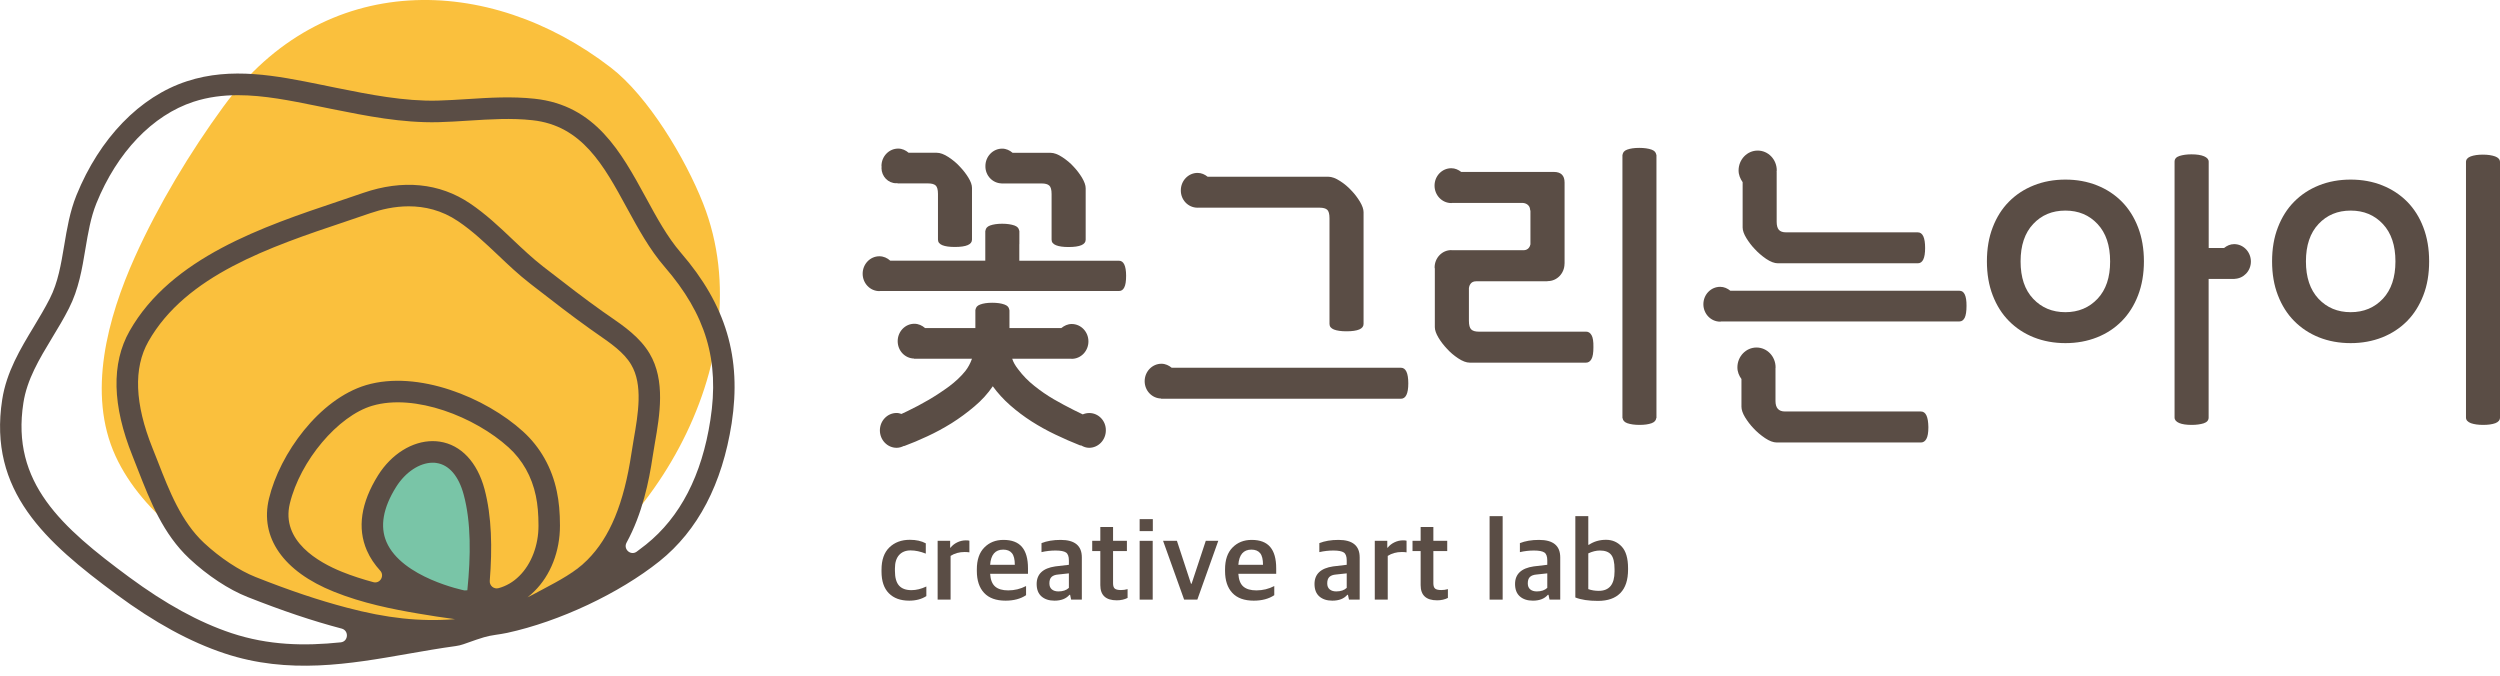 <svg width="148" height="40" viewBox="0 0 148 40" fill="none" xmlns="http://www.w3.org/2000/svg">
<g clip-path="url(#clip0_391_343)">
<path d="M98.049 9.158C98.035 9.026 97.949 8.921 97.772 8.857C97.575 8.789 97.335 8.755 97.045 8.755C96.751 8.755 96.518 8.789 96.328 8.857C96.154 8.921 96.071 9.026 96.058 9.158H96.048V9.188V24.718V24.752H96.058C96.074 24.884 96.158 24.988 96.334 25.053C96.528 25.12 96.771 25.154 97.061 25.154C97.355 25.154 97.592 25.12 97.778 25.053C97.952 24.988 98.035 24.884 98.049 24.752H98.062V24.718V9.188V9.158H98.049Z" fill="#5A4D45"/>
<path d="M70.872 12.295H70.879C70.885 12.295 70.888 12.298 70.888 12.298C70.895 12.298 70.898 12.295 70.905 12.295H78.122C78.329 12.295 78.476 12.335 78.569 12.416C78.659 12.498 78.706 12.663 78.706 12.917V19.177C78.706 19.33 78.796 19.438 78.972 19.509C79.146 19.576 79.393 19.613 79.706 19.613C80.383 19.613 80.723 19.468 80.723 19.177V12.562C80.723 12.386 80.65 12.177 80.507 11.937C80.36 11.697 80.2 11.483 80.016 11.294C79.823 11.081 79.596 10.885 79.336 10.72C79.076 10.55 78.842 10.463 78.639 10.463H71.492C71.325 10.327 71.125 10.236 70.895 10.236C70.352 10.236 69.905 10.696 69.905 11.267C69.898 11.832 70.335 12.285 70.872 12.295Z" fill="#5A4D45"/>
<path d="M82.934 21.77H69.364C69.194 21.632 68.991 21.534 68.757 21.534C68.21 21.534 67.764 21.997 67.764 22.568C67.764 23.129 68.201 23.582 68.737 23.592V23.606H82.934C83.221 23.606 83.371 23.305 83.371 22.697C83.371 22.078 83.221 21.77 82.934 21.77Z" fill="#5A4D45"/>
<path d="M103.164 13.468C103.164 13.644 103.238 13.853 103.381 14.09C103.531 14.33 103.691 14.546 103.875 14.736C104.068 14.948 104.295 15.145 104.555 15.324C104.815 15.499 105.049 15.587 105.252 15.587H113.533C113.823 15.587 113.967 15.287 113.967 14.681C113.967 14.066 113.823 13.755 113.533 13.755H105.739C105.536 13.755 105.392 13.704 105.306 13.603C105.222 13.502 105.179 13.346 105.179 13.13V10.155H105.172C105.175 10.135 105.185 10.114 105.185 10.091C105.185 9.442 104.682 8.914 104.055 8.914C103.431 8.914 102.924 9.442 102.924 10.091C102.924 10.354 103.024 10.584 103.164 10.784V13.468Z" fill="#5A4D45"/>
<path d="M116.004 17.213H102.437C102.271 17.075 102.064 16.98 101.834 16.98C101.284 16.98 100.84 17.44 100.84 18.011C100.84 18.579 101.284 19.042 101.834 19.042C101.854 19.042 101.877 19.032 101.9 19.029H116.001C116.134 19.029 116.234 18.958 116.311 18.812C116.381 18.667 116.418 18.43 116.418 18.102C116.421 17.511 116.281 17.213 116.004 17.213Z" fill="#5A4D45"/>
<path d="M113.716 24.36H105.672C105.296 24.36 105.109 24.153 105.109 23.738V21.791C105.109 21.777 105.115 21.763 105.115 21.75C105.115 21.101 104.612 20.573 103.985 20.573C103.361 20.573 102.854 21.101 102.854 21.75C102.854 22.014 102.951 22.243 103.094 22.439V24.079C103.094 24.255 103.164 24.464 103.308 24.704C103.458 24.945 103.618 25.157 103.801 25.347C103.995 25.56 104.222 25.752 104.485 25.932C104.745 26.107 104.979 26.195 105.185 26.195H113.723C113.856 26.195 113.963 26.124 114.04 25.986C114.12 25.847 114.16 25.614 114.16 25.286C114.15 24.667 114.007 24.36 113.716 24.36Z" fill="#5A4D45"/>
<path d="M147.71 9.259C147.516 9.191 147.276 9.154 146.986 9.154C146.693 9.154 146.453 9.191 146.266 9.259C146.079 9.33 145.986 9.442 145.986 9.59V11.984V13.525V24.718C145.986 24.87 146.086 24.978 146.279 25.053C146.473 25.12 146.713 25.154 147.006 25.154C147.296 25.154 147.54 25.12 147.723 25.053C147.907 24.982 148 24.87 148 24.718V13.529V11.987V9.594C148 9.442 147.903 9.33 147.71 9.259Z" fill="#5A4D45"/>
<path d="M142.501 11.937C142.087 11.521 141.597 11.2 141.03 10.973C140.46 10.746 139.839 10.632 139.159 10.632C138.479 10.632 137.855 10.746 137.285 10.973C136.718 11.2 136.228 11.521 135.817 11.937C135.404 12.352 135.084 12.859 134.853 13.458C134.62 14.056 134.507 14.725 134.507 15.472C134.507 16.216 134.62 16.886 134.853 17.484C135.084 18.082 135.404 18.589 135.817 19.005C136.228 19.421 136.718 19.745 137.285 19.972C137.855 20.198 138.479 20.313 139.159 20.313C139.836 20.313 140.456 20.198 141.03 19.972C141.597 19.745 142.09 19.421 142.501 19.005C142.911 18.589 143.231 18.082 143.461 17.484C143.695 16.886 143.805 16.216 143.805 15.472C143.805 14.725 143.691 14.056 143.461 13.458C143.234 12.859 142.911 12.352 142.501 11.937ZM141.067 17.687C140.57 18.214 139.933 18.481 139.162 18.481C138.385 18.481 137.752 18.214 137.255 17.687C136.758 17.156 136.511 16.419 136.511 15.476C136.511 14.529 136.758 13.792 137.255 13.262C137.752 12.731 138.385 12.467 139.162 12.467C139.936 12.467 140.57 12.731 141.067 13.262C141.563 13.792 141.81 14.529 141.81 15.476C141.81 16.419 141.563 17.156 141.067 17.687Z" fill="#5A4D45"/>
<path d="M133.253 15.483C133.253 14.911 132.806 14.452 132.262 14.452C132.032 14.452 131.832 14.546 131.665 14.681H130.755V14.435V10.655V9.574C130.755 9.435 130.661 9.33 130.481 9.252C130.298 9.175 130.051 9.137 129.734 9.137C129.454 9.137 129.221 9.171 129.027 9.232C128.834 9.293 128.734 9.408 128.734 9.57V10.652V14.435V24.718C128.734 24.857 128.827 24.965 129.007 25.043C129.191 25.12 129.438 25.154 129.751 25.154C130.028 25.154 130.265 25.12 130.461 25.059C130.655 24.995 130.751 24.88 130.751 24.718V16.514H132.292V16.507C132.823 16.487 133.253 16.04 133.253 15.483Z" fill="#5A4D45"/>
<path d="M125.612 11.937C125.199 11.521 124.712 11.2 124.142 10.973C123.571 10.746 122.951 10.632 122.274 10.632C121.597 10.632 120.97 10.746 120.403 10.973C119.833 11.2 119.343 11.521 118.932 11.937C118.519 12.352 118.199 12.859 117.969 13.458C117.738 14.056 117.625 14.725 117.625 15.472C117.625 16.216 117.738 16.886 117.969 17.484C118.199 18.082 118.519 18.589 118.932 19.005C119.343 19.421 119.833 19.745 120.403 19.972C120.973 20.198 121.597 20.313 122.274 20.313C122.951 20.313 123.571 20.198 124.142 19.972C124.715 19.745 125.202 19.421 125.612 19.005C126.022 18.589 126.343 18.082 126.573 17.484C126.803 16.886 126.92 16.216 126.92 15.472C126.92 14.725 126.803 14.056 126.573 13.458C126.343 12.859 126.022 12.352 125.612 11.937ZM124.175 17.687C123.678 18.214 123.041 18.481 122.271 18.481C121.494 18.481 120.86 18.214 120.363 17.687C119.863 17.156 119.619 16.419 119.619 15.476C119.619 14.529 119.866 13.792 120.363 13.262C120.86 12.731 121.49 12.467 122.271 12.467C123.044 12.467 123.681 12.731 124.175 13.262C124.672 13.792 124.919 14.529 124.919 15.476C124.922 16.419 124.675 17.156 124.175 17.687Z" fill="#5A4D45"/>
<path d="M53.056 10.848C53.066 10.848 53.076 10.841 53.086 10.841C53.11 10.845 53.133 10.855 53.156 10.855V10.858H53.163C53.166 10.858 53.17 10.861 53.176 10.861C53.18 10.861 53.183 10.858 53.186 10.858H54.944C55.154 10.858 55.301 10.899 55.391 10.98C55.481 11.061 55.528 11.23 55.528 11.483V14.184C55.528 14.336 55.614 14.445 55.788 14.516C55.964 14.587 56.208 14.62 56.525 14.62C57.205 14.62 57.542 14.475 57.542 14.184V11.122C57.542 10.946 57.468 10.743 57.322 10.506C57.178 10.273 57.012 10.064 56.831 9.874C56.638 9.658 56.408 9.469 56.151 9.3C55.888 9.127 55.654 9.043 55.451 9.043H53.79C53.62 8.897 53.41 8.796 53.173 8.796C52.626 8.796 52.183 9.259 52.183 9.827C52.183 9.847 52.193 9.864 52.193 9.884C52.193 9.905 52.183 9.922 52.183 9.942C52.189 10.446 52.576 10.848 53.056 10.848Z" fill="#5A4D45"/>
<path d="M59.296 10.858L59.303 10.861C59.309 10.861 59.313 10.865 59.319 10.865C59.323 10.865 59.326 10.861 59.333 10.861H61.667C61.874 10.861 62.024 10.902 62.114 10.983C62.208 11.064 62.254 11.233 62.254 11.487V14.188C62.254 14.34 62.341 14.448 62.518 14.519C62.694 14.59 62.938 14.624 63.255 14.624C63.932 14.624 64.272 14.479 64.272 14.188V11.145C64.272 10.97 64.198 10.763 64.055 10.52C63.912 10.283 63.745 10.067 63.568 9.878C63.375 9.661 63.145 9.472 62.888 9.303C62.628 9.131 62.394 9.046 62.188 9.046H59.946C59.776 8.901 59.566 8.799 59.329 8.799C58.782 8.799 58.336 9.262 58.336 9.83C58.326 10.392 58.759 10.845 59.296 10.858Z" fill="#5A4D45"/>
<path d="M66.243 15.435H60.343V14.458H60.347V13.684V13.65H60.333C60.32 13.518 60.233 13.414 60.056 13.349C59.863 13.282 59.62 13.245 59.329 13.245C59.036 13.245 58.799 13.282 58.612 13.349C58.439 13.414 58.352 13.518 58.342 13.65H58.332V13.667H58.329V15.432H52.703C52.529 15.273 52.306 15.171 52.059 15.171C51.512 15.171 51.069 15.635 51.069 16.203C51.069 16.774 51.512 17.234 52.059 17.234C52.069 17.234 52.079 17.227 52.089 17.227H66.249C66.383 17.227 66.486 17.159 66.556 17.017C66.63 16.879 66.666 16.645 66.666 16.317C66.663 15.733 66.52 15.435 66.243 15.435Z" fill="#5A4D45"/>
<path d="M64.485 24.451C64.349 24.451 64.215 24.482 64.099 24.532C63.925 24.448 63.762 24.37 63.585 24.282C63.178 24.079 62.778 23.863 62.378 23.633C61.977 23.4 61.597 23.136 61.234 22.845C60.87 22.558 60.553 22.233 60.287 21.878C60.106 21.652 59.986 21.439 59.923 21.236H63.408C63.418 21.236 63.428 21.243 63.445 21.243C63.992 21.243 64.435 20.78 64.435 20.212C64.435 19.641 63.992 19.181 63.445 19.181C63.211 19.181 63.005 19.279 62.831 19.421H59.76V18.37H59.756V18.359V18.329H59.746C59.733 18.194 59.643 18.092 59.466 18.028C59.273 17.957 59.029 17.923 58.739 17.923C58.449 17.923 58.212 17.957 58.025 18.028C57.849 18.092 57.769 18.194 57.752 18.329H57.742V18.359V19.137V19.421H54.764C54.59 19.269 54.374 19.167 54.13 19.167C53.583 19.167 53.143 19.631 53.143 20.198C53.143 20.763 53.573 21.212 54.11 21.226V21.236H57.542C57.442 21.513 57.312 21.76 57.142 21.973C56.888 22.288 56.568 22.588 56.191 22.872C55.808 23.153 55.404 23.42 54.984 23.667C54.56 23.914 54.147 24.133 53.74 24.329C53.607 24.394 53.49 24.448 53.367 24.505C53.273 24.475 53.183 24.448 53.08 24.448C52.533 24.448 52.089 24.911 52.089 25.479C52.089 26.047 52.533 26.51 53.08 26.51C53.23 26.51 53.37 26.466 53.496 26.405C53.513 26.402 53.533 26.402 53.547 26.398C53.96 26.246 54.407 26.06 54.897 25.83C55.388 25.604 55.868 25.343 56.341 25.049C56.812 24.752 57.262 24.421 57.692 24.055C58.126 23.69 58.482 23.295 58.773 22.866C59.063 23.268 59.406 23.643 59.8 23.991C60.193 24.336 60.613 24.654 61.067 24.945C61.52 25.232 61.991 25.496 62.484 25.729C62.975 25.965 63.458 26.175 63.928 26.361C63.955 26.375 63.982 26.368 64.008 26.371C64.148 26.452 64.302 26.51 64.475 26.51C65.022 26.51 65.466 26.047 65.466 25.479C65.476 24.914 65.032 24.451 64.485 24.451Z" fill="#5A4D45"/>
<path d="M94.22 19.843C94.143 19.705 94.033 19.634 93.9 19.634H87.543C87.34 19.634 87.186 19.59 87.097 19.502C87.006 19.414 86.96 19.245 86.96 18.991V17.051C86.976 16.943 87.04 16.652 87.383 16.652L87.38 16.649H91.612C91.612 16.645 91.612 16.642 91.609 16.639C91.615 16.639 91.622 16.642 91.629 16.642C92.176 16.642 92.619 16.179 92.619 15.611V15.604H92.623V10.804C92.623 10.388 92.409 10.178 91.986 10.178H86.503C86.336 10.05 86.143 9.959 85.916 9.959C85.369 9.959 84.925 10.418 84.925 10.99C84.925 11.558 85.369 12.021 85.916 12.021C85.933 12.021 85.943 12.014 85.959 12.014H90.155C90.155 12.014 90.585 12.028 90.585 12.46L90.602 12.45V14.465C90.575 14.59 90.485 14.8 90.215 14.813H85.963V14.816C85.946 14.816 85.936 14.806 85.919 14.806C85.372 14.806 84.929 15.266 84.929 15.837C84.929 15.861 84.939 15.881 84.942 15.902V19.367C84.942 19.546 85.016 19.752 85.159 19.992C85.302 20.229 85.469 20.445 85.649 20.634C85.843 20.851 86.066 21.043 86.323 21.212C86.576 21.381 86.806 21.469 87.013 21.469H93.893C94.027 21.469 94.133 21.402 94.213 21.26C94.293 21.121 94.33 20.888 94.33 20.56C94.337 20.218 94.3 19.982 94.22 19.843Z" fill="#5A4D45"/>
<path d="M36.164 4.003C28.931 -1.572 19.143 -1.785 13.23 6.305C11.262 8.999 9.365 12.139 7.977 15.232C6.383 18.785 5.136 23.288 6.84 27C8.471 30.539 12.216 32.983 15.351 34.64C17.729 35.894 20.477 36.526 23.118 36.78C25.399 37.003 27.544 36.928 29.778 36.131C38.082 33.152 45.332 21.442 41.624 12.045C40.563 9.354 38.362 5.696 36.164 4.003Z" fill="#FAC03D"/>
<path d="M25.983 27.027C23.848 27.101 22.391 28.257 21.968 30.195C21.15 33.943 24.909 35.218 28.144 36.262C28.891 32.568 29.548 26.902 25.983 27.027Z" fill="#79C5A7"/>
<path d="M40.307 14.962C39.506 14.033 38.886 12.893 38.229 11.686C36.765 9.006 35.254 6.23 31.649 5.845C30.305 5.7 28.974 5.781 27.687 5.865C27.093 5.902 26.5 5.94 25.903 5.956C23.915 6.004 21.871 5.595 19.903 5.199L18.993 5.013C16.391 4.486 13.707 3.942 11.062 4.811C8.277 5.72 5.896 8.181 4.525 11.561C4.135 12.528 3.965 13.542 3.802 14.523C3.612 15.648 3.438 16.717 2.948 17.677C2.665 18.238 2.334 18.782 2.008 19.33C1.207 20.655 0.383 22.02 0.13 23.66C-0.707 29.079 2.698 32.088 6.893 35.188C9.158 36.861 11.252 38.004 13.3 38.683C17.092 39.941 20.7 39.312 24.182 38.7C25.099 38.541 26.036 38.375 26.98 38.247C27.133 38.227 27.287 38.189 27.433 38.139L28.214 37.865C28.387 37.818 28.291 37.834 28.651 37.726C29.098 37.591 29.541 37.571 30.025 37.466C33.12 36.793 36.655 35.13 39.039 33.227C41.317 31.405 42.754 28.653 43.315 25.056C43.908 21.175 42.985 18.062 40.307 14.962ZM27.667 34.944C27.62 34.947 27.564 34.951 27.497 34.954C27.46 34.947 23.788 34.197 22.878 32.081C22.484 31.161 22.674 30.063 23.455 28.819C24.009 27.94 24.849 27.392 25.616 27.392C25.693 27.392 25.769 27.395 25.843 27.409C26.59 27.521 27.16 28.19 27.453 29.292C27.89 30.911 27.874 32.906 27.667 34.944ZM29.515 34.819C29.238 34.893 28.971 34.674 28.994 34.383C29.148 32.456 29.114 30.57 28.684 28.957C28.254 27.358 27.29 26.334 26.033 26.145C25.896 26.125 25.753 26.114 25.616 26.114C24.409 26.114 23.175 26.875 22.381 28.139C21.367 29.765 21.144 31.259 21.717 32.585C21.911 33.031 22.184 33.426 22.504 33.778C22.788 34.082 22.501 34.572 22.101 34.464C21.477 34.295 20.85 34.096 20.247 33.852C18.863 33.294 16.622 32.03 17.158 29.809C17.772 27.274 20.006 24.623 22.034 24.022C24.562 23.275 28.124 24.684 30.108 26.486C30.929 27.227 31.485 28.217 31.722 29.353C31.829 29.863 31.879 30.438 31.879 31.117C31.882 32.28 31.456 33.399 30.738 34.102C30.382 34.457 29.971 34.694 29.515 34.819ZM32.153 34.877L31.519 35.215C31.419 35.269 31.322 35.316 31.229 35.36C31.366 35.255 31.499 35.137 31.626 35.012C32.596 34.058 33.153 32.635 33.15 31.114C33.15 30.347 33.09 29.684 32.963 29.089C32.673 27.69 31.979 26.462 30.959 25.54C28.747 23.532 24.742 21.892 21.674 22.798C18.893 23.63 16.565 26.861 15.925 29.512C15.367 31.814 16.768 33.829 19.773 35.032C21.451 35.708 23.238 36.066 24.762 36.323C25.483 36.448 26.21 36.557 26.94 36.655C24.852 36.817 22.885 36.597 20.527 35.972C18.869 35.536 17.152 34.961 15.124 34.157C14.167 33.778 13.026 33.024 12.076 32.138C10.732 30.881 10.025 29.076 9.348 27.335L9.024 26.517C7.977 23.907 7.894 21.791 8.781 20.222C11.002 16.291 16.008 14.611 20.43 13.127C20.944 12.954 21.444 12.785 21.924 12.619C22.564 12.4 23.352 12.214 24.195 12.214C25.136 12.214 26.146 12.44 27.113 13.093C27.967 13.667 28.704 14.367 29.488 15.107C30.085 15.675 30.702 16.26 31.379 16.784L31.679 17.017C32.739 17.839 33.83 18.687 34.951 19.485L35.384 19.789C36.145 20.317 36.935 20.858 37.362 21.581C38.075 22.774 37.779 24.498 37.515 26.016C37.465 26.297 37.422 26.567 37.382 26.831C36.935 29.806 36.108 31.814 34.764 33.156C34.047 33.876 33.083 34.383 32.153 34.877ZM42.054 24.863C41.55 28.139 40.267 30.617 38.245 32.236C38.065 32.378 37.882 32.52 37.692 32.659C37.338 32.916 36.882 32.51 37.092 32.125C38.032 30.404 38.422 28.481 38.639 27.017C38.676 26.767 38.722 26.5 38.769 26.229C39.056 24.58 39.406 22.524 38.456 20.929C37.885 19.969 36.942 19.313 36.108 18.738L35.688 18.447C34.587 17.666 33.503 16.825 32.456 16.013L32.153 15.78C31.529 15.293 30.959 14.756 30.355 14.185C29.571 13.438 28.758 12.67 27.817 12.038C26.02 10.828 23.838 10.615 21.504 11.419C21.024 11.585 20.527 11.751 20.02 11.923C15.624 13.4 10.138 15.239 7.67 19.597C6.583 21.517 6.643 24.008 7.844 26.99L8.161 27.798C8.894 29.674 9.655 31.611 11.209 33.068C12.286 34.075 13.543 34.904 14.657 35.343C16.735 36.164 18.499 36.756 20.203 37.206C20.21 37.209 20.22 37.209 20.227 37.212C20.67 37.331 20.627 37.98 20.17 38.027C18.026 38.25 15.901 38.21 13.7 37.48C11.782 36.841 9.801 35.755 7.647 34.167C3.648 31.212 0.65 28.579 1.384 23.856C1.597 22.463 2.324 21.26 3.091 19.989C3.438 19.418 3.782 18.846 4.079 18.258C4.659 17.122 4.862 15.909 5.056 14.736C5.216 13.782 5.369 12.88 5.703 12.045C6.93 9.012 9.028 6.819 11.459 6.024C12.316 5.744 13.193 5.635 14.087 5.635C15.628 5.635 17.198 5.956 18.742 6.268L19.65 6.453C21.684 6.862 23.778 7.282 25.936 7.234C26.546 7.217 27.157 7.18 27.764 7.14C29.054 7.059 30.275 6.981 31.512 7.116C34.457 7.43 35.744 9.797 37.108 12.302C37.772 13.515 38.452 14.769 39.346 15.797C41.791 18.623 42.604 21.338 42.054 24.863Z" fill="#5A4D45"/>
<path d="M53.827 35.559C53.31 35.559 52.91 35.414 52.619 35.12C52.329 34.826 52.186 34.4 52.186 33.835V33.727C52.186 33.149 52.339 32.709 52.649 32.409C52.96 32.108 53.363 31.956 53.86 31.956C54.237 31.956 54.554 32.027 54.807 32.165V32.774C54.49 32.649 54.19 32.584 53.907 32.584C53.617 32.584 53.39 32.676 53.226 32.858C53.063 33.041 52.98 33.304 52.98 33.646V33.801C52.98 34.193 53.06 34.481 53.22 34.663C53.38 34.846 53.627 34.937 53.96 34.937C54.24 34.937 54.534 34.866 54.84 34.721V35.289C54.56 35.468 54.224 35.559 53.827 35.559Z" fill="#5A4D45"/>
<path d="M55.508 35.498V32.017H56.248V32.422H56.275C56.368 32.297 56.498 32.192 56.661 32.111C56.825 32.03 56.998 31.989 57.175 31.989C57.282 31.989 57.352 31.996 57.388 32.01V32.699C57.305 32.686 57.212 32.679 57.108 32.679C56.788 32.679 56.511 32.757 56.275 32.909V35.498H55.508Z" fill="#5A4D45"/>
<path d="M59.529 35.559C58.969 35.559 58.546 35.407 58.259 35.099C57.972 34.792 57.829 34.359 57.829 33.801V33.707C57.829 33.142 57.975 32.713 58.272 32.412C58.569 32.111 58.946 31.962 59.403 31.962C59.9 31.962 60.267 32.101 60.503 32.382C60.74 32.662 60.857 33.081 60.857 33.646V33.97H58.616C58.639 34.322 58.736 34.572 58.913 34.724C59.089 34.876 59.346 34.951 59.683 34.951C60.06 34.951 60.413 34.866 60.743 34.694V35.235C60.42 35.451 60.013 35.559 59.529 35.559ZM59.389 32.537C58.919 32.537 58.659 32.838 58.616 33.436H60.077C60.077 33.115 60.02 32.885 59.906 32.747C59.793 32.608 59.623 32.537 59.389 32.537Z" fill="#5A4D45"/>
<path d="M62.424 35.559C62.104 35.559 61.847 35.475 61.657 35.309C61.467 35.143 61.37 34.897 61.37 34.572C61.37 33.987 61.737 33.639 62.471 33.531L63.278 33.436V33.173C63.278 32.943 63.221 32.787 63.108 32.709C62.995 32.632 62.788 32.591 62.491 32.591C62.211 32.591 61.934 32.622 61.657 32.686V32.152C61.974 32.027 62.351 31.962 62.791 31.962C63.628 31.962 64.045 32.307 64.045 32.997V35.498H63.411L63.351 35.214H63.311C63.115 35.444 62.821 35.559 62.424 35.559ZM62.658 35.012C62.925 35.012 63.131 34.941 63.278 34.802V33.943L62.644 34.011C62.471 34.025 62.341 34.072 62.254 34.153C62.167 34.234 62.124 34.359 62.124 34.532C62.124 34.691 62.171 34.809 62.267 34.89C62.364 34.971 62.494 35.012 62.658 35.012Z" fill="#5A4D45"/>
<path d="M66.113 35.539C65.462 35.539 65.139 35.238 65.139 34.64V32.625H64.659V32.017H65.139V31.198H65.893V32.017H66.713V32.625H65.893V34.532C65.893 34.68 65.926 34.785 65.993 34.843C66.059 34.9 66.183 34.931 66.359 34.931C66.493 34.931 66.623 34.914 66.753 34.877V35.397C66.566 35.492 66.353 35.539 66.113 35.539Z" fill="#5A4D45"/>
<path d="M67.467 31.442V30.732H68.247V31.442H67.467ZM67.467 35.498V32.017H68.24V35.498H67.467Z" fill="#5A4D45"/>
<path d="M70.101 35.498L68.854 32.017H69.674L70.508 34.559H70.542L71.382 32.017H72.122L70.882 35.498H70.101Z" fill="#5A4D45"/>
<path d="M74.223 35.559C73.663 35.559 73.24 35.407 72.953 35.099C72.666 34.792 72.523 34.359 72.523 33.801V33.707C72.523 33.142 72.669 32.713 72.966 32.412C73.263 32.111 73.64 31.962 74.097 31.962C74.594 31.962 74.96 32.101 75.197 32.382C75.434 32.662 75.551 33.081 75.551 33.646V33.97H73.31C73.333 34.322 73.43 34.572 73.606 34.724C73.783 34.876 74.04 34.951 74.377 34.951C74.754 34.951 75.107 34.866 75.437 34.694V35.235C75.114 35.451 74.707 35.559 74.223 35.559ZM74.083 32.537C73.613 32.537 73.353 32.838 73.31 33.436H74.77C74.77 33.115 74.714 32.885 74.6 32.747C74.487 32.608 74.314 32.537 74.083 32.537Z" fill="#5A4D45"/>
<path d="M78.872 35.559C78.552 35.559 78.295 35.475 78.105 35.309C77.915 35.143 77.819 34.897 77.819 34.572C77.819 33.987 78.185 33.639 78.919 33.531L79.726 33.436V33.173C79.726 32.943 79.669 32.787 79.556 32.709C79.443 32.632 79.236 32.591 78.939 32.591C78.659 32.591 78.382 32.622 78.105 32.686V32.152C78.422 32.027 78.799 31.962 79.239 31.962C80.076 31.962 80.493 32.307 80.493 32.997V35.498H79.86L79.799 35.214H79.76C79.563 35.444 79.269 35.559 78.872 35.559ZM79.106 35.012C79.373 35.012 79.579 34.941 79.726 34.802V33.943L79.093 34.011C78.919 34.025 78.789 34.072 78.702 34.153C78.616 34.234 78.572 34.359 78.572 34.532C78.572 34.691 78.619 34.809 78.716 34.89C78.812 34.971 78.942 35.012 79.106 35.012Z" fill="#5A4D45"/>
<path d="M81.387 35.498V32.017H82.127V32.422H82.154C82.247 32.297 82.377 32.192 82.541 32.111C82.704 32.03 82.878 31.989 83.055 31.989C83.161 31.989 83.231 31.996 83.268 32.01V32.699C83.184 32.686 83.091 32.679 82.988 32.679C82.668 32.679 82.391 32.757 82.154 32.909V35.498H81.387Z" fill="#5A4D45"/>
<path d="M85.076 35.539C84.425 35.539 84.102 35.238 84.102 34.64V32.625H83.621V32.017H84.102V31.198H84.855V32.017H85.676V32.625H84.855V34.532C84.855 34.68 84.889 34.785 84.956 34.843C85.022 34.9 85.145 34.931 85.322 34.931C85.456 34.931 85.586 34.914 85.716 34.877V35.397C85.529 35.492 85.316 35.539 85.076 35.539Z" fill="#5A4D45"/>
<path d="M88.184 35.498V30.556H88.957V35.498H88.184Z" fill="#5A4D45"/>
<path d="M90.745 35.559C90.425 35.559 90.168 35.475 89.978 35.309C89.788 35.143 89.691 34.897 89.691 34.572C89.691 33.987 90.058 33.639 90.792 33.531L91.599 33.436V33.173C91.599 32.943 91.542 32.787 91.429 32.709C91.315 32.632 91.109 32.591 90.812 32.591C90.531 32.591 90.255 32.622 89.978 32.686V32.152C90.295 32.027 90.672 31.962 91.112 31.962C91.949 31.962 92.366 32.307 92.366 32.997V35.498H91.732L91.672 35.214H91.632C91.435 35.444 91.142 35.559 90.745 35.559ZM90.978 35.012C91.245 35.012 91.452 34.941 91.599 34.802V33.943L90.965 34.011C90.792 34.025 90.662 34.072 90.575 34.153C90.488 34.234 90.445 34.359 90.445 34.532C90.445 34.691 90.492 34.809 90.588 34.89C90.685 34.971 90.815 35.012 90.978 35.012Z" fill="#5A4D45"/>
<path d="M94.6 35.573C94.043 35.573 93.596 35.505 93.26 35.37V30.556H94.027V32.253H94.06C94.357 32.054 94.697 31.956 95.074 31.956C95.444 31.956 95.754 32.087 96.004 32.355C96.254 32.622 96.381 33.048 96.381 33.639V33.72C96.381 34.332 96.231 34.795 95.927 35.106C95.624 35.417 95.184 35.573 94.6 35.573ZM94.647 34.978C95.27 34.978 95.581 34.596 95.581 33.835V33.7C95.581 33.291 95.514 33.004 95.377 32.838C95.24 32.672 95.02 32.591 94.714 32.591C94.49 32.591 94.263 32.649 94.027 32.76V34.876C94.217 34.944 94.423 34.978 94.647 34.978Z" fill="#5A4D45"/>
</g>
<defs>
<clipPath id="clip0_391_343">
<rect width="148" height="39.413" fill="white"/>
</clipPath>
</defs>
</svg>
